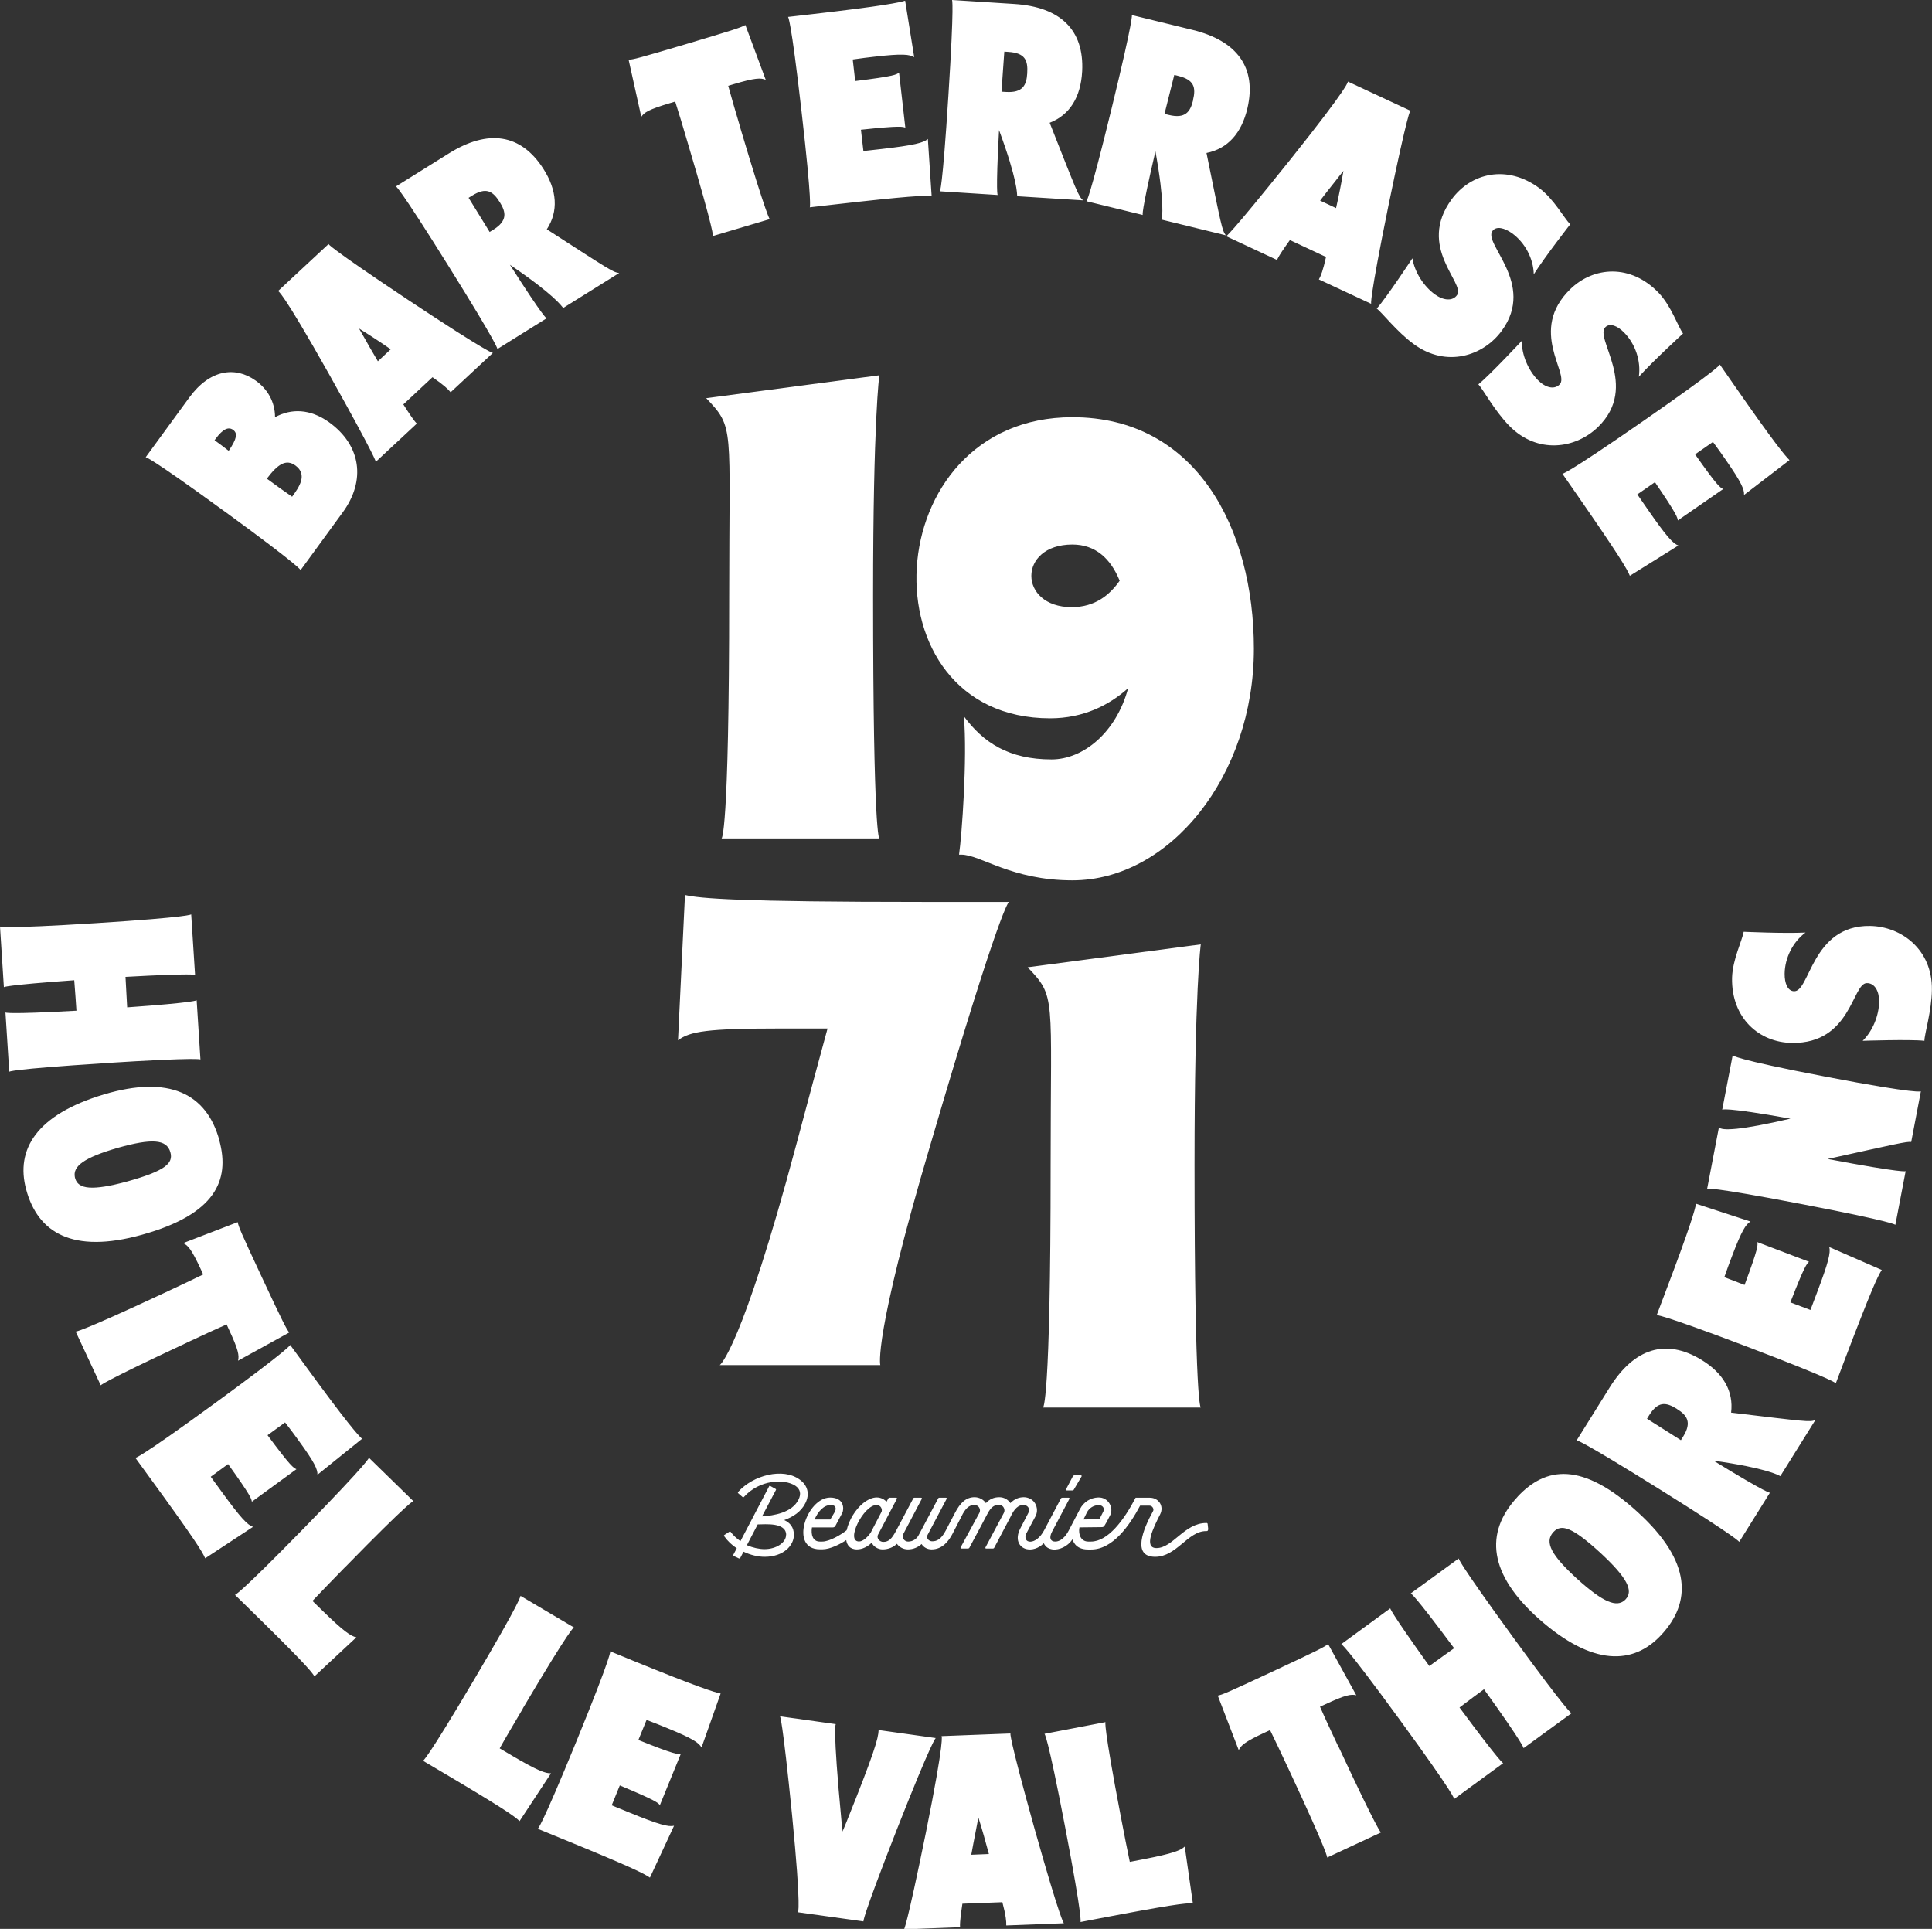 <?xml version="1.0" encoding="UTF-8"?><svg id="Calque_2" xmlns="http://www.w3.org/2000/svg" viewBox="0 0 219.38 219.02"><rect x="0" y="0" width="219.38" height="219.02" fill="#333333" stroke="none"/><defs><style>.cls-1{fill:#fff;}</style></defs><g id="Calque_1-2"><g><path class="cls-1" d="M89.26,174.28c0,.87-1.1,1.62-2.45,1.62-.61,0-1.33-.16-2-.45l1.23-2.36c.87,0,3.23-.26,3.23,1.2m2.17-3.59c.55-1.07,.26-2.07-.65-2.71-1.87-1.36-5.26-.51-6.98,1.42-.03,.03-.03,.1,0,.13l.52,.45s.1,.03,.13,0c1.78-2,4.62-2.1,5.85-1.29,.58,.39,.68,.94,.36,1.58-.74,1.49-2.81,1.81-4.14,1.9l1.58-3c.03-.06,0-.1-.06-.13l-.58-.32c-.07-.03-.1-.03-.13,.03l-3.26,6.23c-.42-.29-.81-.64-1.13-1.07-.03-.03-.07-.03-.13,0l-.55,.36c-.1,.07-.07,.1-.03,.16,.39,.55,.87,1,1.42,1.36l-.39,.74c-.03,.06,.03,.13,.1,.16l.48,.23c.07,.03,.16,.07,.19,0l.39-.74c.81,.39,1.68,.58,2.39,.58,2.16,0,3.33-1.29,3.33-2.49,0-.87-.45-1.39-1.1-1.68,.97-.35,1.91-.93,2.39-1.91m31.37-3.04c.03-.07,0-.13-.06-.13h-.76c-.06,0-.13,.03-.16,.1l-.78,1.48c-.03,.06,0,.13,.06,.13h.67c.06,0,.13-.03,.16-.1l.87-1.48Zm.22,4.88l.39-.8c.26-.51,.78-.83,1.36-.83,.45,0,.71,.42,.48,.77l-.42,.83-1.81,.03Zm-24.09,1.38c-.35,.58-.94,1.12-1.39,1.12-1.59,0,.52-4.14,1.97-4.14,.58,0,.68,.58,.58,.77l-1.17,2.25Zm-6.44-1.38c.36-.87,1.03-1.64,1.81-1.64s.58,.58,.49,.77l-.52,.87h-1.78Zm44.7,1.15l-.07-.64c0-.06-.06-.11-.12-.11h-.03c-2.5,0-3.8,2.85-5.66,2.85-1.48,0-.38-2.27,.41-3.82,.49-.96-.18-1.9-1.16-1.9h-1.62c-1.32,2.54-3.13,4.98-5.08,4.98-.12,0-.17,0-.3,0-.78,0-1.16-.74-1-1.61l2.55-.03c.13,0,.23-.06,.29-.16,.13-.19,.33-.55,.65-1.19,.42-.8-.16-2.06-1.36-2.02-.87,.03-1.65,.51-2.07,1.32l-1.26,2.41c-.65,1.25-1.36,1.28-1.55,1.28-.52,0-.74-.39-.36-1.12l1.97-3.73c.03-.07,0-.13-.07-.13h-.74c-.06,0-.13,.03-.16,.1l-1.88,3.57c-.97,1.86-2.56,1.54-2.04,.39l1.03-1.93c.26-.48,.23-1.03-.03-1.48-.26-.45-.78-.71-1.29-.71-.58,0-1.07,.22-1.52,.67-.29-.42-.74-.67-1.26-.67-.61,0-1.1,.22-1.52,.67-.29-.42-.78-.67-1.29-.67-.94,0-1.62,.61-2.23,1.8l-1.04,1.99c-.55,1.06-1.07,1.22-1.55,1.22-.32,0-.71-.32-.52-.71l2.17-4.11c.03-.07,0-.13-.07-.13h-.77c-.06,0-.1,.03-.13,.1l-2.2,4.14c-.23,.45-.68,.74-1.2,.74-.42,0-.74-.42-.58-.8l2.13-4.05c.03-.07,0-.13-.07-.13h-.78c-.06,0-.1,.03-.13,.1l-1.91,3.6c-.49,.93-.84,1.32-1.49,1.32-.39,0-.81-.42-.58-.84l2.13-4.05c.03-.07,0-.13-.07-.13h-.78c-.06,0-.1,.03-.13,.1l-.19,.35c-1.55-1.54-4.01,.9-4.53,3.24-.65,.53-1.97,1.29-2.77,1.29h-.27c-.79,0-1.04-.75-.9-1.61h2.38c.13,0,.23-.07,.29-.19l.78-1.47c.2-.42,.23-1.73-1.39-1.73-2.65,0-4.69,5.88-1.16,5.88h.29c.87,0,2.07-.61,2.7-1.05,.08,.53,.38,1.06,1.22,1.06,.61,0,1.23-.32,1.68-.77,.16,.42,.68,.77,1.23,.77,.65,0,1.26-.26,1.62-.64,.29,.39,.74,.64,1.26,.64,.58,0,1.13-.23,1.55-.61,.23,.39,.68,.61,1.13,.61,1.26,0,1.97-1,2.36-1.74l1.03-1.99c.42-.9,.87-1.32,1.46-1.32,.52,0,.78,.51,.58,.9l-2.13,3.92c-.03,.06,0,.13,.06,.13h.78c.06,0,.13-.03,.16-.1,1.02-1.92,1.65-3.07,2.01-3.78,.46-.91,.87-1.08,1.35-1.08,.52,0,.74,.56,.55,.91l-2.09,3.92c-.03,.06,0,.13,.06,.13h.78c.07,0,.13-.03,.16-.1l1.86-3.53c.42-.9,.87-1.32,1.46-1.32,.39,0,.81,.35,.55,.9l-.9,1.74c-.68,1.29-.13,2.19,.71,2.38,.58,.13,1.33-.06,1.94-.67,.23,.48,.58,.64,1.04,.71,.71,.06,1.62-.29,2.23-1.16,.03,.1,.26,1.16,1.75,1.16,.15,0,.21,0,.36,0,2.49,0,4.4-2.8,5.56-4.98h1.07c.32,0,.55,.39,.39,.64-1.1,1.99-2.43,5.17,.25,5.17,2.43,0,3.71-2.92,5.77-2.92,.03,0,.06,0,.09,0,.08,0,.14-.06,.13-.14"/><path class="cls-1" d="M81.93,95.2s.87,0,.87-27.56c0-19.35,.63-19.03-2.61-22.43l19.66-2.6s-.71,4.97-.71,25.03c0,27.56,.71,27.56,.71,27.56h-17.92Z"/><path class="cls-1" d="M128.08,78.16c-2.13,1.9-5.05,3.4-8.84,3.4-21.4,0-19.82-34.19,2.53-34.19,14.06,0,20.61,12.63,20.61,26.3,0,14.45-9.55,26.29-20.61,26.29-6.95,0-10.42-2.92-12.63-2.92h-.24c.32-2.21,.95-10.9,.55-15.71,2.21,3,5.13,4.9,9.95,4.9,3.63,0,7.34-3.08,8.69-8.05m-.95-12.24c-1.03-2.53-2.76-4.11-5.37-4.11-6.24,0-6.16,7.11-.08,7.11,2.69,0,4.34-1.42,5.45-3"/><path class="cls-1" d="M99.97,155h-18.24s2.45-1.66,8.69-25.03c1.42-5.37,2.61-9.71,3.55-13.19h-5.37c-8.29,0-10.26,.32-11.61,1.34l.79-16.5c1.66,.4,6.16,.79,27.08,.79h9.71s-.87,.08-8.92,27.56c-6.55,22.11-5.69,25.03-5.69,25.03"/><path class="cls-1" d="M118.43,159.82s.87,0,.87-27.56c0-19.35,.63-19.03-2.61-22.43l19.66-2.6s-.71,4.97-.71,25.03c0,27.56,.71,27.56,.71,27.56h-17.92Z"/><path class="cls-1" d="M25.51,58.07c8.8,6.42,8.62,6.67,8.62,6.67l4.8-6.58c2.61-3.58,2.1-7.59-1.58-10.23-2.14-1.52-4.27-1.57-6.12-.56,0-1.74-.86-3.22-2.22-4.17-2.29-1.63-5.18-1.27-7.52,1.94l-4.95,6.78s.18-.25,8.96,6.15m4.8-3.72c1.22-1.62,2.17-2.28,3.25-1.49,1.41,1.03,.41,2.46-.38,3.54-.83-.56-1.76-1.24-2.87-2.05m-5.93-4.37c.04-.05,.07-.1,.11-.15,.85-1.16,1.48-1.39,1.99-1.02,.53,.39,.44,.98-.5,2.38-.59-.47-1.12-.85-1.6-1.2m21.43-4.07l3.31-3.09c1.29,.89,1.76,1.34,2.06,1.71l4.8-4.47s-.23,.21-9.57-5.98c-9.3-6.19-9.09-6.38-9.09-6.38l-5.74,5.34s.32-.3,5.8,9.44c5.48,9.78,5.3,9.95,5.3,9.95l4.68-4.36s-.11,.11-1.56-2.18m-4.27-7.29c-.25-.45-.52-.88-.75-1.31,1.21,.75,2.42,1.54,3.6,2.36l-1.46,1.36c-.41-.72-.9-1.51-1.39-2.41m20.57-12.57c1.34-2.05,1.18-4.42-.4-6.89-2.55-3.97-6.27-4.51-10.72-1.73l-6.01,3.75s.24-.15,5.99,9.07c5.77,9.24,5.53,9.39,5.53,9.39l5.59-3.49s-.21,.13-4.17-6.08c5.03,3.41,5.87,4.69,6.05,4.91l6.36-3.97c-.72-.1-1-.3-8.21-4.96m-5.34-3.07c.69,1.11,.9,2.09-.74,3.11l-.42,.26c-.97-1.56-1.74-2.85-2.39-3.88l.37-.23c1.61-1.01,2.37-.56,3.18,.74m27.31-8.46c-.57-1.92-1.04-3.5-1.38-4.77,.21-.06,.42-.12,.6-.18,2.48-.74,3.1-.73,3.66-.5l-2.31-6.22c-.53,.29-1.18,.51-6.75,2.17-5.39,1.6-5.96,1.74-6.51,1.77l1.44,6.48c.34-.49,.77-.81,3.25-1.55,.18-.05,.39-.12,.6-.18,.4,1.25,.88,2.83,1.44,4.75,3.11,10.44,2.84,10.52,2.84,10.52l6.46-1.92s-.24,.07-3.35-10.37m18.74-.03l-.71-6.23c-.32,.22-.49,.4-4.98,.95-.1-.9-.19-1.71-.28-2.45,.96-.14,1.8-.24,2.51-.32,3.13-.36,3.93-.26,4.47,.06L102.78,.08c-.64,.2-2.38,.59-10.6,1.53l-2.7,.31s.31-.04,1.54,10.76c1.24,10.82,.93,10.86,.93,10.86l2.7-.31c8.56-.98,10.31-1.05,11.14-.96l-.43-6.49c-.49,.43-1.52,.71-5.27,1.14-.62,.07-1.27,.15-2.05,.23-.08-.71-.17-1.52-.28-2.42,4.5-.48,4.74-.35,5.06-.23m16.37-.56c2.28-.89,3.53-2.9,3.69-5.84,.24-4.71-2.48-7.32-7.71-7.65l-7.07-.45s.28,.02-.41,10.86c-.69,10.87-.97,10.86-.97,10.86l6.57,.42s-.25-.02,.15-7.37c2.11,5.7,2.04,7.23,2.06,7.51l7.48,.47c-.53-.5-.64-.82-3.79-8.81m-2.55-5.6c-.08,1.31-.49,2.22-2.42,2.1l-.5-.03c.12-1.84,.24-3.33,.32-4.55l.44,.03c1.9,.12,2.26,.92,2.16,2.45m20.36,9.03c2.4-.48,3.99-2.24,4.65-5.1,1.06-4.59-1.16-7.64-6.25-8.88l-6.88-1.68s.27,.07-2.3,10.62c-2.58,10.58-2.86,10.52-2.86,10.52l6.4,1.56s-.24-.06,1.44-7.23c1.08,5.98,.75,7.48,.71,7.76l7.28,1.78c-.43-.59-.48-.92-2.19-9.34m-1.53-5.97c-.31,1.27-.87,2.1-2.75,1.64l-.49-.12c.44-1.79,.82-3.24,1.11-4.42l.42,.1c1.85,.45,2.06,1.31,1.7,2.79m11.01,15.86l4.1,1.92c-.34,1.53-.58,2.14-.81,2.55l5.94,2.77s-.28-.13,1.95-11.11c2.25-10.94,2.5-10.82,2.5-10.82l-7.1-3.31s.4,.18-6.58,8.92c-7.01,8.75-7.24,8.64-7.24,8.64l5.8,2.71s-.14-.07,1.43-2.26m5.16-6.69c.32-.4,.62-.81,.93-1.18-.24,1.4-.52,2.82-.84,4.23l-1.81-.85c.51-.66,1.07-1.4,1.72-2.2m8.76,8.75s-2.96,4.49-4.05,5.71c.61,.44,2.26,2.62,4.23,4.05,3.71,2.7,7.89,1.31,9.97-1.54,3.92-5.37-2.23-9.93-1.04-11.35,.43-.54,1.33-.34,2.22,.3,1.44,1.05,2.41,2.84,2.45,4.65,1.31-2.06,4.14-5.68,4.14-5.68-.71-.71-1.83-2.84-3.5-4.1-3.69-2.73-7.78-1.73-9.97,1.27-3.96,5.42,1.55,9.48,.63,10.85-.51,.75-1.58,.63-2.54-.07-1.26-.92-2.29-2.52-2.54-4.09m12.43,9.36s-3.67,3.93-4.94,4.95c.52,.54,1.8,2.96,3.5,4.7,3.21,3.28,7.56,2.61,10.09,.14,4.76-4.64-.54-10.16,.86-11.36,.51-.46,1.37-.12,2.13,.67,1.24,1.27,1.9,3.2,1.64,4.99,1.63-1.81,5.02-4.91,5.02-4.91-.59-.82-1.33-3.11-2.77-4.62-3.18-3.31-7.38-3-10.04-.41-4.8,4.69-.05,9.6-1.19,10.8-.63,.66-1.66,.36-2.49-.49-1.09-1.12-1.84-2.87-1.82-4.46m17.71,20.41l5.16-3.57c-.35-.18-.59-.24-3.19-3.94,.74-.52,1.41-.98,2.03-1.41,.58,.78,1.06,1.47,1.47,2.06,1.8,2.59,2.09,3.34,2.06,3.96l5.16-3.96c-.48-.47-1.64-1.82-6.36-8.62l-1.55-2.23s.18,.26-8.75,6.45c-8.95,6.21-9.13,5.95-9.13,5.95l1.55,2.23c4.91,7.08,5.8,8.59,6.11,9.36l5.51-3.44c-.61-.22-1.34-1-3.49-4.11-.36-.51-.73-1.05-1.17-1.69,.59-.41,1.26-.87,2-1.39,2.55,3.74,2.55,4.01,2.6,4.35"/><path class="cls-1" d="M11.9,120.71c10.84-.69,10.86-.41,10.86-.41l-.43-6.73s.02,.25-7.89,.81c-.06-.87-.1-1.99-.19-3.46,7.89-.44,7.9-.22,7.9-.22l-.44-6.88s.02,.31-10.82,1c-10.87,.69-10.89,.38-10.89,.38l.44,6.89s-.01-.22,7.99-.79c.12,1.46,.19,2.58,.25,3.46-8.04,.45-8.06,.2-8.06,.2l.43,6.73s-.02-.28,10.85-.97m13.02,8.79c-1.46-5.39-5.76-7.43-13.1-5.25-7.72,2.31-10.07,6.28-8.85,10.8,1.31,4.85,5.19,7.36,13.16,5.14,8.33-2.32,10-6.17,8.78-10.69m-16.41,4.15c-.24-1.23,.99-2.21,4.92-3.34,3.73-1.04,5.52-1.01,5.93,.53,.34,1.23-.56,2.09-4.9,3.3-3.98,1.08-5.58,.89-5.92-.37,0-.03-.02-.09-.03-.12m12.72,18.79c1.81-.85,3.31-1.54,4.51-2.07,.09,.2,.19,.4,.26,.57,1.1,2.35,1.18,2.96,1.04,3.55l5.81-3.2c-.36-.49-.68-1.09-3.14-6.35-2.38-5.09-2.6-5.64-2.71-6.18l-6.19,2.38c.54,.27,.92,.64,2.01,2.99,.08,.17,.17,.37,.26,.57-1.18,.58-2.67,1.28-4.49,2.13-9.87,4.61-9.99,4.35-9.99,4.35l2.85,6.11s-.1-.23,9.77-4.84m7.38,18.06l5.07-3.7c-.35-.17-.59-.23-3.28-3.86,.73-.53,1.39-1.01,1.99-1.45,.6,.76,1.09,1.44,1.52,2.03,1.86,2.55,2.17,3.29,2.16,3.91l5.06-4.08c-.49-.46-1.69-1.78-6.56-8.47l-1.6-2.19s.18,.25-8.59,6.65c-8.8,6.42-8.99,6.17-8.99,6.17l1.6,2.2c5.08,6.96,6,8.45,6.33,9.21l5.43-3.57c-.62-.21-1.37-.97-3.59-4.03-.37-.5-.75-1.03-1.21-1.66,.58-.42,1.24-.9,1.97-1.44,2.64,3.68,2.65,3.94,2.7,4.29m10.53,7.48c7.59-7.77,7.81-7.56,7.81-7.56l-5.05-4.93s.22,.22-7.37,7.99c-7.61,7.79-7.84,7.58-7.84,7.58l1.25,1.22c6.16,6.02,7.33,7.33,7.78,8.03l4.76-4.43c-.62-.12-1.44-.67-3.85-3.02-.33-.33-.71-.7-1.14-1.11,.94-1,2.14-2.23,3.64-3.77m20.25,15.97c5.53-9.35,5.8-9.19,5.8-9.19l-6.07-3.59s.27,.16-5.26,9.51c-5.54,9.38-5.81,9.22-5.81,9.22l1.51,.89c7.42,4.38,8.86,5.38,9.46,5.96l3.57-5.43c-.63,.03-1.56-.31-4.46-2.02-.4-.24-.86-.51-1.37-.81,.67-1.2,1.55-2.68,2.64-4.53m15.56,10.96l2.37-5.81c-.39,.04-.62,.12-4.82-1.57,.34-.84,.65-1.59,.93-2.28,.91,.34,1.69,.66,2.35,.93,2.92,1.19,3.57,1.66,3.89,2.2l2.17-6.13c-.65-.13-2.37-.63-10.03-3.76l-2.51-1.03s.29,.12-3.82,10.18c-4.12,10.08-4.41,9.97-4.41,9.97l2.51,1.03c7.98,3.26,9.55,4.04,10.23,4.52l2.74-5.89c-.63,.15-1.68-.11-5.17-1.54-.58-.24-1.18-.48-1.91-.78,.27-.66,.58-1.42,.92-2.26,4.18,1.74,4.32,1.97,4.55,2.23m20.63,1.9c-1.06-11.15-.65-11.09-.65-11.09l-6.34-.89s.25,.03,1.37,11.19c1.09,11.12,.66,11.06,.66,11.06l7.45,1.04s-.28-.04,3.79-10.44c4.11-10.43,4.42-10.38,4.42-10.38l-6.49-.91c-.04,.97-.48,2.55-3.67,10.49-.15,.36-.29,.71-.43,1.04,0-.38-.05-.73-.1-1.12m13.73,9.31l4.52-.17c.4,1.51,.46,2.17,.44,2.64l6.55-.25s-.31,.01-3.35-10.78c-3-10.76-2.72-10.77-2.72-10.77l-7.83,.3s.44-.02-1.77,10.94c-2.24,10.99-2.49,11-2.49,11l6.39-.24s-.16,0,.24-2.66m1.53-8.31c.11-.51,.18-1.01,.29-1.48,.43,1.36,.82,2.75,1.19,4.14l-2,.08c.16-.82,.31-1.73,.52-2.74m16.46-1.59c-2.04-10.67-1.74-10.73-1.74-10.73l-6.93,1.33s.31-.06,2.35,10.61c2.05,10.7,1.74,10.76,1.74,10.76l1.72-.33c8.46-1.62,10.2-1.83,11.04-1.8l-.92-6.44c-.46,.44-1.37,.8-4.68,1.44-.46,.09-.98,.19-1.56,.3-.29-1.34-.61-3.03-1.02-5.14m24.69-7.97c-.85-1.81-1.55-3.31-2.07-4.51,.2-.09,.4-.18,.57-.26,2.35-1.1,2.96-1.18,3.55-1.04l-3.2-5.81c-.48,.36-1.09,.68-6.36,3.14-5.09,2.38-5.64,2.6-6.17,2.71l2.38,6.19c.27-.54,.64-.92,2.99-2.01,.17-.08,.37-.17,.57-.26,.58,1.17,1.28,2.67,2.13,4.48,4.61,9.87,4.35,9.99,4.35,9.99l6.11-2.85s-.23,.11-4.83-9.77m19.83-12.4c-6.4-8.78-6.17-8.94-6.17-8.94l-5.45,3.97s.2-.15,4.93,6.22c-.71,.51-1.63,1.15-2.82,2.02-4.6-6.42-4.43-6.55-4.43-6.55l-5.57,4.07s.25-.18,6.65,8.59c6.42,8.8,6.17,8.99,6.17,8.99l5.57-4.07s-.18,.13-4.96-6.32c1.17-.89,2.07-1.55,2.78-2.07,4.7,6.54,4.49,6.69,4.49,6.69l5.45-3.97s-.23,.17-6.65-8.64m.52-15.93c-3.81,4.09-3.26,8.82,2.46,13.89,6.04,5.33,10.66,5.23,13.85,1.8,3.43-3.68,3.5-8.3-2.6-13.89-6.37-5.85-10.52-5.23-13.71-1.81m12.19,11.73c-.92,.85-2.4,.33-5.43-2.41-2.85-2.61-3.77-4.15-2.69-5.31,.87-.94,2.08-.63,5.39,2.41,3.02,2.81,3.71,4.26,2.82,5.22-.02,.02-.06,.07-.09,.09m12.06-21.28c.3-2.43-.88-4.49-3.39-6.01-4.03-2.44-7.62-1.3-10.4,3.15l-3.75,6.01s.15-.24,9.37,5.52c9.24,5.77,9.09,6.01,9.09,6.01l3.49-5.59s-.13,.21-6.41-3.64c6.02,.85,7.33,1.63,7.59,1.76l3.97-6.36c-.69,.23-1.02,.17-9.55-.85m-6.15-.41c1.11,.69,1.72,1.48,.7,3.12l-.26,.42c-1.56-.98-2.82-1.8-3.85-2.44l.23-.37c1.01-1.61,1.88-1.55,3.18-.74m14.99-16.71l-5.87-2.23c.05,.39,.13,.62-1.45,4.86-.85-.32-1.6-.61-2.3-.88,.32-.92,.61-1.7,.87-2.38,1.12-2.95,1.57-3.61,2.1-3.94l-6.18-2.02c-.12,.66-.57,2.39-3.51,10.12l-.96,2.54s.11-.29,10.27,3.57c10.18,3.87,10.07,4.16,10.07,4.16l.96-2.54c3.06-8.05,3.8-9.64,4.26-10.33l-5.96-2.6c.16,.63-.07,1.68-1.41,5.21-.22,.58-.46,1.2-.73,1.93-.67-.25-1.43-.54-2.28-.86,1.64-4.22,1.86-4.37,2.12-4.61m-10.23-15.28l-1.34,6.99s.06-.31,10.73,1.74c10.7,2.05,10.64,2.36,10.64,2.36l1.17-6.1s-.05,.28-8.86-1.38c7.73-1.7,9.03-2.02,9.49-1.93l1.1-5.76s-.08,.4-10.78-1.65c-10.67-2.04-10.59-2.44-10.59-2.44l-1.19,6.19s.07-.37,7.75,1.01c-5.69,1.32-7.8,1.4-8.13,.98m16.35-9.82s5.37-.18,6.99,0c0-.75,.82-3.36,.85-5.8,.06-4.59-3.5-7.19-7.03-7.24-6.65-.09-6.81,7.56-8.65,7.41-.69-.04-1.05-.89-1.04-1.98,.02-1.78,.92-3.61,2.37-4.68-2.44,.12-7.02-.09-7.02-.09-.17,1-1.26,3.14-1.32,5.23-.09,4.59,3.09,7.35,6.81,7.39,6.71,.09,6.83-6.75,8.48-6.79,.91-.02,1.42,.92,1.41,2.11-.02,1.56-.73,3.33-1.87,4.44"/></g></g></svg>